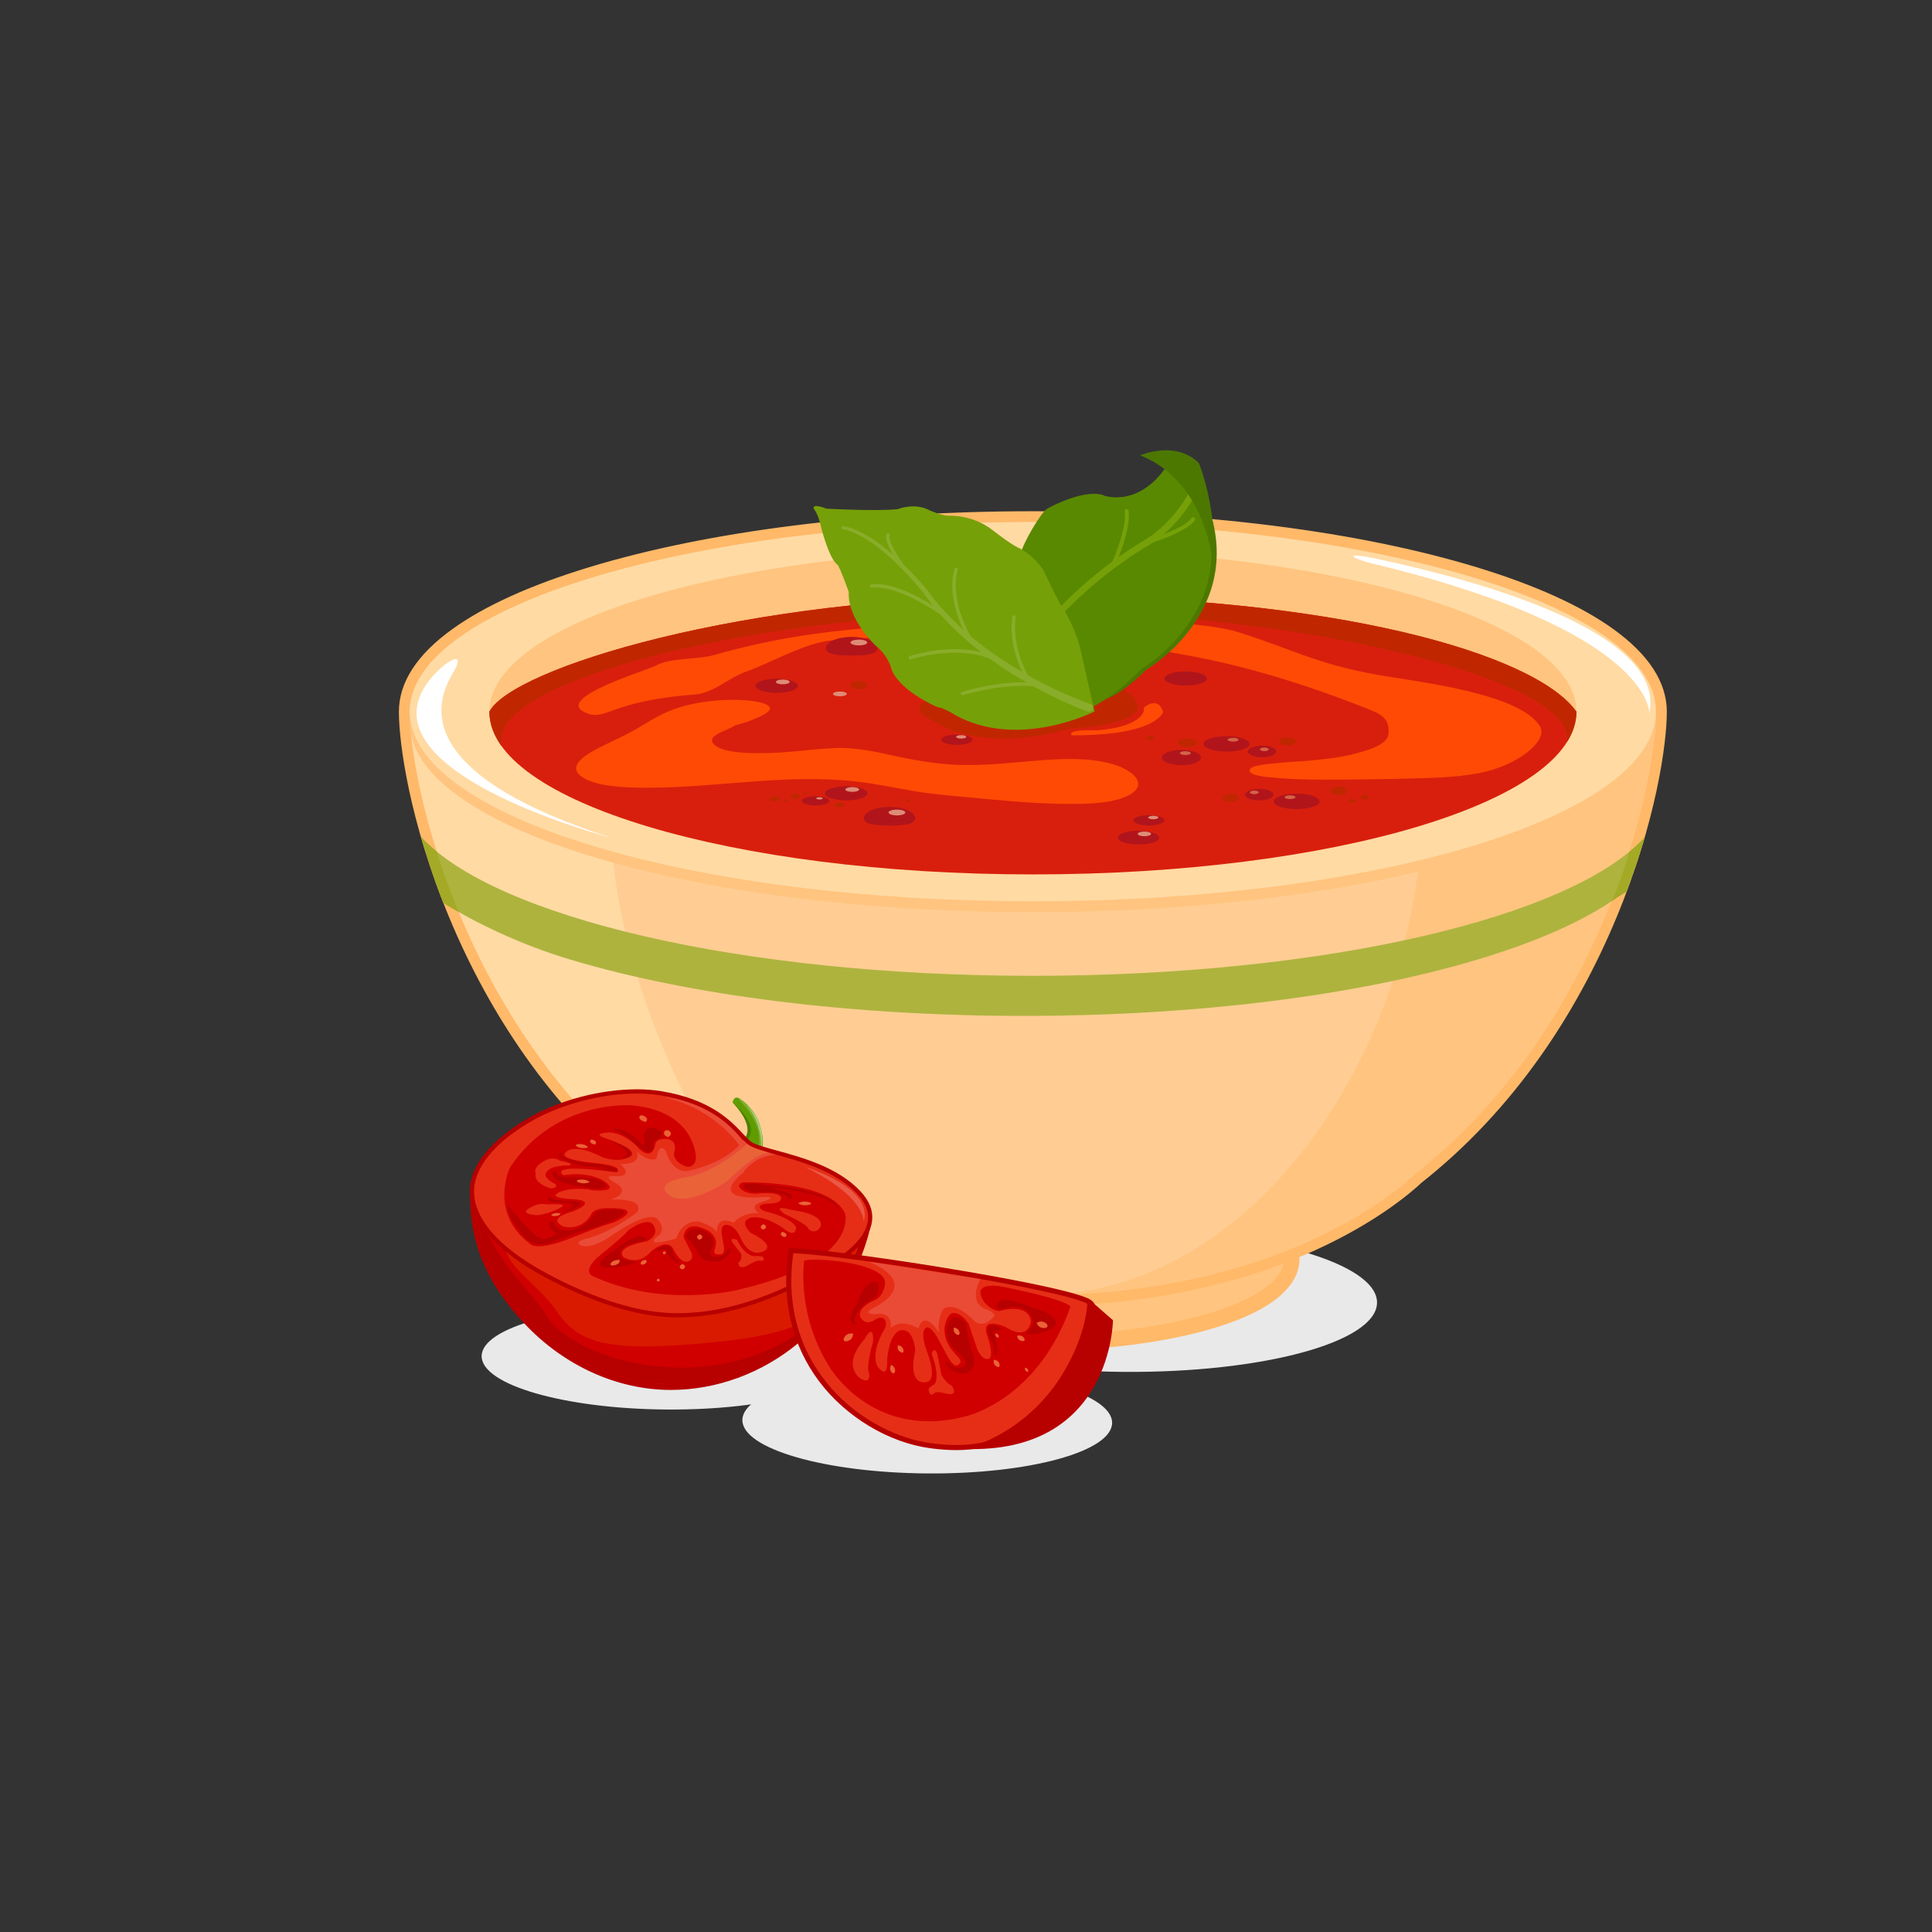 <?xml version="1.0" encoding="UTF-8"?><svg id="Layer_1" xmlns="http://www.w3.org/2000/svg" viewBox="0 0 600 600"><rect x="0" y="0" width="600" height="600" fill="#333333" stroke="none"/><defs><style>.cls-1{fill:#e9e9e9;}.cls-2{fill:#fff;}.cls-3{fill:#aeb33e;}.cls-4{fill:#b70000;}.cls-5{fill:#a4aa26;}.cls-6{fill:#ffc47f;}.cls-7{fill:#c02700;}.cls-8{fill:#ffb969;}.cls-9{fill:#ec5846;}.cls-10{fill:#e62e16;}.cls-11{fill:#ea6237;}.cls-12{fill:#ea4b37;}.cls-13{fill:#afcd7e;}.cls-14{fill:#de8c77;}.cls-15{fill:#89ad2a;}.cls-16{fill:#ffcd93;}.cls-17{fill:#4a8100;}.cls-18{fill:#d81f0d;}.cls-19{fill:#4d7800;}.cls-20{fill:#d00000;}.cls-21{fill:#7dae2e;}.cls-22{fill:#609c00;}.cls-23{fill:#76a008;}.cls-24{fill:#ffdaa3;}.cls-25{fill:#d91a00;}.cls-26{fill:#598900;}.cls-27{fill:#ff4a05;}.cls-28{fill:#b1151b;}.cls-29{fill:#d26548;}</style></defs><path class="cls-1" d="m264.41,422.04c-.07,8.92-25.83,15.94-57.54,15.7-31.71-.25-57.36-7.68-57.29-16.6.07-8.92,25.83-15.94,57.54-15.69,31.71.25,57.36,7.68,57.29,16.59Z"/><path class="cls-1" d="m345.38,441.89c-.07,8.92-25.83,15.94-57.54,15.7-31.71-.25-57.36-7.68-57.29-16.6.07-8.92,25.83-15.94,57.54-15.69,31.71.25,57.36,7.68,57.29,16.6Z"/><path class="cls-1" d="m427.65,404.56c-.1,12.21-35.38,21.83-78.8,21.49-43.42-.34-78.55-10.52-78.45-22.73.1-12.21,35.38-21.83,78.8-21.49,43.42.34,78.55,10.51,78.45,22.73Z"/><g><g><g><g><path class="cls-6" d="m320.77,417.11c-21.06,0-40.9-2.51-55.85-7.06-16.06-4.89-24.55-11.49-24.55-19.09s8.49-14.2,24.55-19.09c14.95-4.55,34.79-7.06,55.85-7.06s40.9,2.51,55.85,7.06c16.06,4.89,24.55,11.49,24.55,19.09s-8.49,14.2-24.55,19.09c-14.95,4.55-34.79,7.06-55.85,7.06Z"/><path class="cls-8" d="m320.77,367.22c43.07,0,78,10.63,78,23.73s-34.92,23.74-78,23.74-77.99-10.63-77.99-23.74,34.92-23.73,77.99-23.73h0Zm0-4.82c-21.29,0-41.38,2.54-56.55,7.16-21.71,6.61-26.26,15.28-26.26,21.39s4.56,14.79,26.26,21.4c15.17,4.62,35.26,7.16,56.55,7.16s41.38-2.54,56.55-7.16c21.71-6.61,26.26-15.28,26.26-21.4s-4.56-14.79-26.26-21.39c-15.17-4.62-35.26-7.16-56.55-7.16h0Z"/></g><g><path class="cls-16" d="m320.73,403.95c-32.14,0-61.1-5.66-86.09-16.83-19.63-8.78-30.52-18.3-33.48-21.1-32.07-25.26-50.35-58.31-60.04-81.6-12.29-29.52-15.56-53.74-15.56-63.4,0-16.53,20.55-31.89,57.87-43.25,36.7-11.17,85.46-17.32,137.3-17.32h.08c51.84,0,100.6,6.15,137.3,17.32,37.32,11.36,57.87,26.72,57.87,43.25,0,9.66-3.28,33.88-15.56,63.4-9.69,23.29-27.98,56.34-60.04,81.6-2.96,2.8-13.85,12.33-33.48,21.1-24.98,11.17-53.95,16.83-86.09,16.83h-.08Z"/><path class="cls-8" d="m320.81,162.14c106.85,0,193.48,26.36,193.48,58.88,0,22.03-16.15,97.4-75.02,143.72-5.83,5.54-42.85,37.52-118.46,37.52h-.08c-75.61,0-112.63-31.98-118.46-37.52-58.87-46.32-75.02-121.69-75.02-143.72,0-32.52,86.63-58.88,193.48-58.88h.08Zm0-3.37h-.08c-52,0-100.94,6.18-137.79,17.39-18.12,5.52-32.41,11.98-42.45,19.21-11.02,7.93-16.61,16.56-16.61,25.66,0,9.78,3.31,34.28,15.69,64.05,6.4,15.38,14.27,29.75,23.39,42.71,10.75,15.28,23.23,28.58,37.11,39.51,3.09,2.92,14.14,12.53,33.89,21.36,11.24,5.02,23.51,9,36.47,11.82,15.76,3.42,32.68,5.16,50.3,5.16h.08c17.62,0,34.55-1.74,50.3-5.16,12.96-2.82,25.23-6.79,36.47-11.82,19.75-8.83,30.8-18.45,33.89-21.36,13.88-10.94,26.36-24.23,37.11-39.51,9.12-12.96,16.98-27.33,23.38-42.71,12.39-29.77,15.69-54.26,15.69-64.05,0-9.1-5.59-17.73-16.61-25.66-10.05-7.23-24.33-13.69-42.45-19.21-36.85-11.22-85.79-17.39-137.79-17.39h0Z"/></g><path class="cls-6" d="m320.81,402.26c75.61,0,112.63-31.98,118.46-37.52,58.87-46.32,75.02-121.69,75.02-143.72,0-24.86-50.64-46.13-122.24-54.76,96.01,32.5,42.28,236.71-71.33,236h.08Z"/><path class="cls-24" d="m252.19,392.05c-30.2-9.87-46.21-23.82-49.87-27.3-58.87-46.32-75.02-121.69-75.02-143.72,0-24.86,50.64-46.13,122.23-54.76-118.66,42.11-30.09,209.98,2.66,225.78Z"/><path class="cls-6" d="m514.25,224.4c0,32.52-86.63,58.88-193.48,58.88s-193.48-26.36-193.48-58.88,86.62-58.88,193.48-58.88,193.48,26.36,193.48,58.88Z"/><path class="cls-24" d="m514.25,221.02c0,32.52-86.63,58.88-193.48,58.88s-193.48-26.36-193.48-58.88,86.62-58.88,193.48-58.88,193.48,26.36,193.48,58.88Z"/><path class="cls-3" d="m137.75,280.48c9.92,6.06,23.59,12.81,39.51,17.57,37.65,11.26,87.63,17.45,140.71,17.45s103.06-6.2,140.71-17.45c18.61-5.56,33.3-12.09,43.65-19.41,1.18-.74,2.02-1.21,2.86-1.86l3.38-9.63,2.23-7.12c-22.89,24.94-99.33,43.02-190.03,43.02s-167.18-18.25-190.06-43.19c0,0,4.24,14.12,7.04,20.63Z"/><path class="cls-5" d="m137.75,280.48c1.49.91,3.07,1.84,4.73,2.77-1.38-2.92-5.77-14.71-6.81-18.76-1.86-1.52-3.51-3.06-4.96-4.64,0,0,4.24,14.12,7.04,20.63Z"/><path class="cls-5" d="m500.48,279.9c.63-.42,1.25-.85,1.86-1.27,1.18-.74,2.02-1.21,2.86-1.86l3.38-9.63,2.23-7.12c-1.4,1.52-3,3.02-4.79,4.5-1.03,4.03-4.39,13.32-5.54,15.39Z"/><path class="cls-6" d="m489.57,221.02c0,27.91-75.57,50.53-168.79,50.53s-168.79-22.62-168.79-50.53,75.57-50.53,168.79-50.53,168.79,22.62,168.79,50.53Z"/><path class="cls-18" d="m489.57,221.02c0,27.91-75.57,50.53-168.79,50.53s-168.79-22.62-168.79-50.53c6.69-13.26,78.52-35.92,168.79-36.06,93.22,0,156.05,17.98,168.79,36.06Z"/><path class="cls-27" d="m340.71,226.81s4.92-.34,8.64-1.57c3.72-1.23,6.26-3.34,5.9-5.51,0,0,4.34-3.85,5.98,1.38,0,0-1.94,7.38-28.38,7.24,0,0-2.26-1.85,7.86-1.54Z"/><path class="cls-7" d="m290.51,224.22s13.68,10.07,41.83,2.07c0,0,33.05-1.55,16.27-12.39,0,0-84.43-1.81-58.09,10.33Z"/><path class="cls-7" d="m489.57,221.02c0,3.24-1.02,6.41-2.96,9.48,3.71-19.37-83.43-40.57-165.83-40.57s-170.78,21.21-164.93,41.89c-2.53-3.48-3.86-7.09-3.86-10.79,6.69-13.26,78.52-35.92,168.79-36.06,93.22,0,156.05,17.98,168.79,36.06Z"/><path class="cls-27" d="m323.42,192.7c16.95-.78,49.75.12,60.68,3.49,16.82,5.19,24.32,9.94,43.75,13.39,11.91,2.12,44.12,5.6,50.41,16.01,2.66,4.4-6.94,12.31-19.18,14.56-5.2.95-10.49,1.3-15.49,1.46-8.57.28-17.16.44-25.74.5-7.43.05-14.95.13-22.35-.62-1.11-.11-7.54-.43-7.43-2.25.09-1.5,4.84-1.85,5.9-1.98,4.45-.57,8.95-.7,13.42-1.11,5.32-.48,10.7-1.18,15.77-2.74,2.69-.83,7.85-2.45,8.07-5.55.22-3.17-.68-4.84-3.49-6.44,0,0-3.79-1.62-3.79-1.62-40.02-15.57-68.34-20.46-111.69-21.29-18.09-.35-36.36-1.4-54.39.41-7.93.8-18.66,6.99-26.09,9.63-5.57,1.98-10.18,6.7-16.01,7.14-27.05,2.02-27.55,8.62-34.12,5.55-9.64-4.5,19.27-13.01,21.85-14.46,4.58-2.58,13.1-1.88,18.25-3.35,34.55-9.86,62.6-9.2,98.88-10.62.92-.04,1.85-.08,2.79-.12Z"/><path class="cls-28" d="m372.97,235.25c0,1.32-2.71,2.39-6.06,2.39s-6.06-1.07-6.06-2.39,2.71-2.39,6.06-2.39,6.06,1.07,6.06,2.39Z"/><path class="cls-29" d="m369.81,233.89c0,.32-.76.58-1.69.58s-1.69-.26-1.69-.58.75-.58,1.69-.58,1.69.26,1.69.58Z"/><path class="cls-7" d="m371.84,230.68c0,.7-1.38,1.27-3.07,1.27s-3.07-.57-3.07-1.27,1.38-1.27,3.07-1.27,3.07.57,3.07,1.27Z"/><path class="cls-7" d="m402.38,230.27c0,.7-1.17,1.27-2.61,1.27s-2.62-.57-2.62-1.27,1.17-1.27,2.62-1.27,2.61.57,2.61,1.27Z"/><path class="cls-7" d="m384.85,247.78c0,.7-1.17,1.27-2.61,1.27s-2.62-.57-2.62-1.27,1.17-1.27,2.62-1.27,2.61.57,2.61,1.27Z"/><path class="cls-7" d="m269.29,212.79c0,.7-1.17,1.28-2.62,1.28s-2.62-.57-2.62-1.28,1.17-1.27,2.62-1.27,2.62.57,2.62,1.27Z"/><path class="cls-7" d="m418.35,245.61c0,.7-1.17,1.27-2.62,1.27s-2.62-.57-2.62-1.27,1.17-1.27,2.62-1.27,2.62.57,2.62,1.27Z"/><path class="cls-7" d="m358.41,229.21c0,.38-.54.69-1.2.69s-1.2-.31-1.2-.69.54-.69,1.2-.69,1.2.31,1.2.69Z"/><path class="cls-7" d="m421.14,248.77c0,.38-.54.69-1.2.69s-1.2-.31-1.2-.69.54-.69,1.2-.69,1.2.31,1.2.69Z"/><path class="cls-7" d="m425,247.56c0,.38-.54.69-1.21.69s-1.2-.31-1.2-.69.54-.69,1.2-.69,1.21.31,1.21.69Z"/><path class="cls-28" d="m388.07,231.03c0,1.32-3.2,2.39-7.15,2.39s-7.15-1.07-7.15-2.39,3.21-2.39,7.15-2.39,7.15,1.07,7.15,2.39Z"/><path class="cls-28" d="m396.35,233.37c0,1-1.98,1.81-4.43,1.81s-4.43-.81-4.43-1.81,1.98-1.81,4.43-1.81,4.43.81,4.43,1.81Z"/><path class="cls-29" d="m393.99,232.72c0,.31-.6.55-1.35.55s-1.36-.25-1.36-.55.61-.56,1.36-.56,1.35.25,1.35.56Z"/><path class="cls-29" d="m384.65,229.73c0,.32-.76.58-1.69.58s-1.69-.26-1.69-.58.76-.58,1.69-.58,1.69.26,1.69.58Z"/><path class="cls-28" d="m395.51,248.88c0,1.32,3.2,2.39,7.15,2.39s7.15-1.07,7.15-2.39-3.2-2.39-7.15-2.39-7.15,1.07-7.15,2.39Z"/><path class="cls-28" d="m386.62,246.78c0,1,1.98,1.81,4.43,1.81s4.43-.81,4.43-1.81-1.98-1.81-4.43-1.81-4.43.81-4.43,1.81Z"/><path class="cls-29" d="m388.18,246.08c0,.31.61.55,1.35.55s1.36-.25,1.36-.55-.61-.55-1.36-.55-1.35.25-1.35.55Z"/><path class="cls-29" d="m398.94,247.58c0,.32.76.58,1.69.58s1.69-.26,1.69-.58-.76-.58-1.69-.58-1.69.26-1.69.58Z"/><path class="cls-27" d="m228.32,225.25c-2.73,1.82-9.22,3.16-6.62,5.87,2.78,2.91,11.77,2.84,16.6,2.75,6.81-.13,13.37-1.15,20.13-1.52,5.83-.33,11.03.58,16.42,1.77,7.28,1.61,14.56,3.08,22.41,3.4,8.86.35,17.46-.76,26.18-1.42,7.82-.6,16.53-.8,23.51,1.68,4.78,1.7,8.93,5.28,4.96,8.33-4.78,3.66-15.51,3.66-22.59,3.53-9.3-.17-18.51-1.09-27.68-1.94-5.6-.52-11.24-.96-16.7-1.85-6.24-1.01-12.28-2.35-18.65-3.1-21.81-2.55-42.95,1.81-64.72,1.89-6.72.02-17.28-.19-21.49-3.87-3.17-2.77.81-5.73,4.27-7.64,4.29-2.36,9.16-4.33,13.33-6.78,4.21-2.47,8.07-5.08,13.47-6.72,6.27-1.91,13.93-2.68,20.96-2.1,3.64.3,9.57,1.47,5.8,3.97-1.65,1.09-3.91,1.9-5.96,2.71l-3.64,1.05Z"/><path class="cls-2" d="m427.72,173.57c31.18,6.66,89.92,22.67,84.5,47.97,0,0,1.14-25.59-86-46.52-6.59-1.58-9.58-3.82,1.5-1.45Z"/><path class="cls-2" d="m140.46,209.39c-7.48,12.47-6.93,32.53,49.17,50.73,0,0-83.95-21.79-53.7-51.75,3.67-3.63,9.01-6.47,4.53,1.01Z"/></g><g><path class="cls-7" d="m262.19,249.99c0,.42-.7.76-1.57.76s-1.57-.34-1.57-.76.7-.76,1.57-.76,1.57.34,1.57.76Z"/><path class="cls-7" d="m242.05,248.11c0,.42-.7.76-1.57.76s-1.57-.34-1.57-.76.7-.76,1.57-.76,1.57.34,1.57.76Z"/><path class="cls-7" d="m248.58,247.32c0,.42-.7.76-1.57.76s-1.57-.34-1.57-.76.7-.76,1.57-.76,1.57.34,1.57.76Z"/><path class="cls-7" d="m244.56,248.56c0,.23-.32.41-.72.41s-.72-.19-.72-.41.33-.41.72-.41.72.19.72.41Z"/><path class="cls-7" d="m250.82,246.21c0,.23-.32.41-.72.41s-.72-.18-.72-.41.32-.41.72-.41.72.19.72.41Z"/><path class="cls-7" d="m282.67,248.56c0,.23-.32.41-.72.41s-.72-.19-.72-.41.32-.41.72-.41.72.19.72.41Z"/><path class="cls-28" d="m257.56,248.71c0,.79-1.92,1.44-4.28,1.44s-4.28-.64-4.28-1.44,1.92-1.43,4.28-1.43,4.28.64,4.28,1.43Z"/><path class="cls-14" d="m255.51,247.94c0,.19-.45.35-1.01.35s-1.01-.16-1.01-.35.45-.35,1.01-.35,1.01.16,1.01.35Z"/><path class="cls-28" d="m269.39,246.38c0,1.22-2.95,2.2-6.59,2.2s-6.59-.99-6.59-2.2,2.95-2.21,6.59-2.21,6.59.99,6.59,2.21Z"/><path class="cls-14" d="m266.82,245.18c0,.41-.96.74-2.14.74s-2.14-.33-2.14-.74.96-.74,2.14-.74,2.14.33,2.14.74Z"/><path class="cls-28" d="m247.81,212.97c0,1.22-2.95,2.2-6.59,2.2s-6.59-.99-6.59-2.2,2.95-2.2,6.59-2.2,6.59.99,6.59,2.2Z"/><path class="cls-14" d="m245.24,211.78c0,.41-.96.74-2.14.74s-2.14-.33-2.14-.74.96-.74,2.14-.74,2.14.33,2.14.74Z"/><path class="cls-28" d="m374.82,210.71c0,1.22-2.95,2.2-6.59,2.2s-6.59-.99-6.59-2.2,2.95-2.2,6.59-2.2,6.59.99,6.59,2.2Z"/><path class="cls-14" d="m262.97,215.5c0,.41-.96.74-2.14.74s-2.14-.33-2.14-.74.96-.74,2.14-.74,2.14.33,2.14.74Z"/><path class="cls-28" d="m361.61,254.76c0,.89-2.16,1.62-4.83,1.62s-4.83-.73-4.83-1.62,2.16-1.61,4.83-1.61,4.83.72,4.83,1.61Z"/><path class="cls-14" d="m359.73,253.89c0,.3-.7.54-1.57.54s-1.57-.24-1.57-.54.7-.54,1.57-.54,1.57.24,1.57.54Z"/><path class="cls-28" d="m301.97,229.71c0,.89-2.16,1.62-4.83,1.62s-4.83-.73-4.83-1.62,2.16-1.61,4.83-1.61,4.83.72,4.83,1.61Z"/><path class="cls-14" d="m300.08,228.84c0,.3-.7.54-1.57.54s-1.57-.24-1.57-.54.7-.54,1.57-.54,1.57.24,1.57.54Z"/><path class="cls-28" d="m359.98,260.13c0,1.19-2.87,2.15-6.41,2.15s-6.41-.96-6.41-2.15,2.87-2.15,6.41-2.15,6.41.96,6.41,2.15Z"/><path class="cls-14" d="m357.48,258.97c0,.4-.93.72-2.08.72s-2.08-.32-2.08-.72.93-.72,2.08-.72,2.08.32,2.08.72Z"/><path class="cls-28" d="m284.25,254.09c0,1.94-3.59,2.28-8.01,2.28s-7.98-.34-7.98-2.28,3.58-3.5,7.99-3.5,7.99,1.57,7.99,3.5Z"/><path class="cls-14" d="m281.14,252.33c0,.5-1.16.89-2.6.89s-2.59-.4-2.59-.89,1.16-.89,2.59-.89,2.6.4,2.6.89Z"/><path class="cls-7" d="m278.45,202.22c0,.23-.32.41-.72.41s-.72-.19-.72-.41.32-.42.72-.42.72.19.72.42Z"/><path class="cls-28" d="m272.45,201.3c0,1.94-3.59,2.28-8.01,2.28s-7.97-.34-7.97-2.28,3.58-3.5,7.99-3.5,7.99,1.57,7.99,3.5Z"/><path class="cls-14" d="m269.33,199.54c0,.49-1.16.89-2.59.89s-2.6-.4-2.6-.89,1.16-.9,2.6-.9,2.59.4,2.59.9Z"/></g></g><g><g><path class="cls-19" d="m333.32,214.36s5.13,11.22,22.59-6.31c0,0,34.19-19.72,17.24-55.95l-9.66-6.61s16.98,19.39-30.17,68.87Z"/><path class="cls-26" d="m316.56,219.19s14.89,12.67,37.73-11.31c0,0,34.18-19.72,17.24-55.95l-9.66-6.61s-6.85,11.34-18.62,8.74c0,0-4.64-3.11-17.91,3.82-1.9.99-7.73,10.83-8.43,14.31-.97,5.2-12.64,13.67-10.6,32.43,0,0-4.32,12.24,10.24,14.58Z"/><path class="cls-23" d="m371.95,149.89c-.51-.24-1.12-.01-1.36.5-5.27,11.37-14.15,16.74-14.24,16.79-3.19,1.88-6.17,3.83-8.96,5.81,1.36-3.38,3.64-9.89,3.12-14.33-.04-.34-.34-.58-.68-.54-.34.04-.58.35-.54.68.61,5.19-3.05,13.82-3.82,15.57-18.92,13.93-28.23,28.63-28.33,28.8-.3.48-.15,1.11.33,1.41.34.21.76.2,1.09,0,.13-.08.24-.19.32-.33.12-.2,12.72-20.09,38.52-35.32.06-.04.35-.21.82-.53,1.66-.55,6.63-2.26,10.01-4.38,1.21-.76,2.22-1.57,2.79-2.4.19-.28.12-.66-.15-.86-.28-.19-.66-.12-.86.16-1.3,1.88-5.43,3.78-8.63,5.03,3.24-2.8,7.78-7.62,11.07-14.72.24-.51.02-1.12-.5-1.36Z"/><path class="cls-19" d="m376.33,172.73s-2.73-23.77-22.26-31.31c0,0,10.97-4.8,18.22,2.35,0,0,3.98,9.22,4.75,23.48.12,2.11-.71,5.48-.71,5.48Z"/></g><g><path class="cls-23" d="m339.9,220.97s-23.53,11.97-43.24,1.11c0,0-2.87-2-5.69-2.55,0,0-12.94-5.48-14.46-12.88,0,0-1.37-3.66-4.43-6.01,0,0-8.96-8.26-8.48-16.75,0,0-2.39-6.86-3.46-8.48,0,0-2.53-.93-5.61-13.55,0,0-.83-2.85-1.76-3.76,0,0-1.1-2.05,3.92-.12,0,0,15.56.85,22.13.14,0,0,5.27-2.2,10.07.46,0,0,3.58,1.53,5.62,1.58,0,0,7.22-.51,13.57,4.35,0,0,5.65,4.42,7.96,5.49,0,0,4.36,1.72,7.96,7,0,0,4.93,10.51,5.95,11.59,0,0,4.48,6.55,6.15,15.57l3.82,16.8Z"/><path class="cls-15" d="m261.41,163.79c-.06.25.1.51.35.57h.04s.35.09,1.02.24c.33.1.73.22,1.2.38.46.18,1,.37,1.59.64,1.17.52,2.56,1.27,4.07,2.25,1.51.98,3.15,2.2,4.87,3.63,1.71,1.44,3.49,3.07,5.3,4.89.28.28.56.57.84.86.14.19.27.36.36.48.07.1.18.16.29.19,1.32,1.39,2.65,2.86,3.96,4.41.45.53.9,1.08,1.34,1.62l.08.1.02.02.03.05.16.22.32.44c.21.29.43.59.64.89.42.6.88,1.18,1.34,1.76.16.2.32.4.48.61-4.57-2.86-12.71-7.23-19-6.61-.29.03-.51.29-.48.58.03.29.29.51.58.48,7.76-.76,19.03,6.83,21.34,8.45,1.48,1.66,3.05,3.27,4.66,4.82,2.19,2.1,4.47,4.09,6.81,5.94.36.29.72.56,1.08.84-3.97-1.02-11.42-1.88-22.12,1.17-.28.08-.45.38-.37.66.08.28.38.45.66.37,15.19-4.34,23.81-.49,24.6-.11,1.06.77,2.13,1.52,3.19,2.24,2.35,1.59,4.68,3.04,6.92,4.36.4.24.8.46,1.19.69-4.07-.09-10.89.32-20.02,2.92-.28.08-.45.38-.37.66.08.28.37.45.66.37,10.79-3.07,18.41-3.03,21.82-2.76,1.07.59,2.12,1.15,3.13,1.67,4.03,2.09,7.48,3.64,9.93,4.67,1.22.51,2.19.9,2.86,1.15.68.25,1.04.39,1.04.39,0,0,.01,0,.02,0,.65.23,1.36-.11,1.58-.76.23-.65-.11-1.35-.76-1.58h-.03s-.34-.13-.99-.36c-.65-.24-1.6-.59-2.81-1.08-2.41-.96-5.83-2.43-9.83-4.43-1.82-.9-3.76-1.93-5.77-3.06-1.19-2.11-4.85-9.47-3.8-18.02.01-.11,0-.23-.06-.32-.08-.14-.22-.25-.4-.27-.29-.04-.56.17-.59.46-.92,7.48,1.55,13.94,3.13,17.16-1.87-1.09-3.8-2.26-5.74-3.53-2.33-1.53-4.69-3.19-7.01-4.98-1.12-.85-2.23-1.74-3.32-2.66-1.02-1.76-6.4-11.66-4.02-20.63.04-.14.02-.28-.05-.39-.07-.12-.18-.22-.33-.26-.28-.07-.57.09-.65.38-1.93,7.31.92,14.98,2.83,18.97-.41-.37-.83-.74-1.24-1.13-2.17-2.03-4.27-4.14-6.16-6.37-.49-.54-.94-1.12-1.4-1.68-.46-.56-.92-1.12-1.34-1.7-.21-.29-.43-.57-.64-.86l-.32-.43-.16-.21-.04-.05-.07-.09-.09-.11c-.46-.56-.93-1.1-1.39-1.64-1.87-2.13-3.76-4.11-5.62-5.93-.06-.06-.12-.12-.19-.18-2.42-3.46-4.86-7.69-4.26-8.84.08-.16.08-.35,0-.5-.05-.09-.12-.16-.22-.21-.26-.14-.58-.03-.72.23-.65,1.25.54,3.9,2.02,6.39-.7-.62-1.4-1.21-2.09-1.77-1.77-1.43-3.46-2.64-5.04-3.63-1.57-.99-3.02-1.73-4.25-2.26-.61-.28-1.18-.47-1.67-.65-.5-.16-.93-.28-1.28-.38-.71-.15-1.09-.23-1.09-.23-.25-.05-.5.1-.56.36Z"/></g></g></g><g><g><g><path class="cls-22" d="m229.63,341.12s11.94,9.62,5.24,20.73c0,0-4.72-2.86-5.6-6.43,0,0,8.01-2.52-1.76-13.05,0,0,.32-2.23,2.12-1.25Z"/><path class="cls-21" d="m229.63,341.12s3.11,1.74,5.19,5.52c2.1,3.81,3.15,9.69.05,15.21,0,0,1.43-6.22.72-10-.48-2.57-2.17-6.43-5.83-9.96,0,0-.7-.81-.13-.77Z"/><path class="cls-17" d="m227.51,342.37s8.94,8.53,1.96,12.9c0,0,.05.42.34.31,1.8-.72,7.86-4.42-2.3-13.21Z"/></g><path class="cls-13" d="m231.92,343.19s6.47,5.27,4.38,14.62c0,0,1.24-7.77-4.38-14.62Z"/></g><g><path class="cls-25" d="m208.35,430.74c-16.41,0-32.78-7.44-44.91-20.43-11.44-12.24-16.54-24.27-16.54-39,0-5.76,7.95-8.68,23.62-8.68,21.12,0,49.53,5.1,60.76,7.29,16.83,3.28,35.82,7.93,37.74,10.38.36.46.32.88.27,1.1-6.96,28.59-32.6,49.34-60.95,49.34Z"/><path class="cls-4" d="m170.52,363.56c35.15,0,98.65,14.47,97.88,17.62-6.66,27.33-31.23,48.64-60.06,48.64-17.46,0-33.19-8.31-44.23-20.13-10.11-10.82-16.29-22.4-16.29-38.37,0-5.65,9.29-7.76,22.7-7.76h0Zm0-1.84v1.84-1.84c-7.27,0-12.97.62-16.93,1.84-6.3,1.94-7.62,5.29-7.62,7.76,0,14.98,5.18,27.2,16.79,39.62,12.3,13.17,28.91,20.72,45.58,20.72,14.17,0,28.21-5.15,39.52-14.49,11.04-9.12,18.97-21.75,22.33-35.55.16-.65,0-1.32-.44-1.88-.48-.61-1.47-1.87-12.67-4.9-6.93-1.88-16.03-3.94-25.61-5.81-11.26-2.2-39.73-7.3-60.94-7.3h0Z"/></g><path class="cls-20" d="m255.13,407.33c-10.28,12.89-28.34,22.49-46.78,22.49-17.46,0-33.19-8.31-44.23-20.13-10.11-10.82-16.29-22.4-16.29-38.37,9.21.17,6.04,13.38,11.02,20.54,3.16,4.54,10.08,9.48,13.93,15.22,7.09,10.57,16.82,12.82,48,9.85,17.17-1.63,27.06-4.3,34.37-9.59Z"/><path class="cls-4" d="m256,407.6c-11.85,13.46-29.21,22.22-47.66,22.22-17.46,0-33.19-8.31-44.23-20.13-10.11-10.82-16.29-22.4-16.29-38.37,2.02,17.05,18.29,30.87,21.65,36.92,7.88,14.21,55.19,28.94,86.54-.63Z"/><g><g><path class="cls-10" d="m210.47,408.47c-.35,0-.71,0-1.06,0-14.35-.24-29.7-6.94-40.06-12.51-15.19-8.18-23.27-17.67-22.75-26.73.59-10.2,11.84-18.05,18.5-21.82,9.2-5.21,21.69-8.45,32.58-8.45,2.68,0,5.26.2,7.64.59,15.1,2.48,21.29,9.1,24.98,13.05,1.29,1.38,2.31,2.47,3.26,2.93,1.68.82,4.4,1.56,7.55,2.43,7.92,2.17,18.76,5.15,25.61,12.44,2.73,2.91,3.88,5.94,3.41,9.01-.77,5.08-5.68,10.03-15.44,15.56-16.05,9.1-30.52,13.52-44.23,13.52Z"/><path class="cls-4" d="m197.68,339.6c2.59,0,5.12.18,7.53.58,20.21,3.32,24.04,13.96,28.07,15.92,5.96,2.9,23.49,4.63,32.98,14.73,8.93,9.5-1.79,17.84-11.88,23.56-11.32,6.41-26.79,13.43-43.91,13.43-.35,0-.7,0-1.05,0-13.09-.22-27.44-5.8-39.76-12.43-15.33-8.25-22.9-17.51-22.41-26.12.47-8.16,8.36-15.73,18.17-21.29,8.48-4.8,20.91-8.37,32.26-8.37h0Zm0-1.3v1.3-1.3c-11.01,0-23.61,3.27-32.91,8.54-6.77,3.84-18.22,11.84-18.83,22.35-.54,9.32,7.66,19.03,23.09,27.34,10.42,5.61,25.88,12.34,40.36,12.59.36,0,.72,0,1.07,0,13.83,0,28.4-4.45,44.56-13.6,9.95-5.64,14.96-10.73,15.76-16.03.5-3.28-.71-6.49-3.58-9.55-6.98-7.42-17.92-10.43-25.92-12.62-3.12-.86-5.81-1.59-7.44-2.39-.85-.41-1.83-1.46-3.07-2.79-3.75-4.01-10.04-10.73-25.35-13.25-2.42-.4-5.02-.6-7.74-.6h0Z"/></g><g><path class="cls-20" d="m231.8,367.21s26.18-.63,30.67,9.75c0,0,4.52,15.08-34.13,23.8,0,0-23.47,5.42-44.48-4.57,0,0-3.23-1.44,2.27-6.19,0,0,7.88-6.27,8.97-7.92,0,0,7.89-6.02,8.44.38,0,0-.14,1.89-2.66,3.05,0,0-9.99,1.53-7.25,4.88,0,0,4.6,3.08,8.57-1.76,0,0,5.16-4.47,6.99-.6,0,0,2.49,5.4,5.17,3.39.5-.37.88-1.45.25-2.59,0,0-1.18-2.36-2.33-4.62,0,0,.24-6.11,7.86-1.87,5.17,3.99-.87,7.09,3.17,7.25,4.04.16-1.47-8.17,1.94-9.2,1.21-.04,3.1.5,4.58,3.7,0,0,2.42,6.38,6.78,4.68,0,0,5.55-1.34-3.57-5.98,0,0-3.23-3.03-.68-4.27,0,0,3.02-2.21,10.67,2.74,0,0,3.93,3.72,4.21-.06,0,0-.64-2.47-8.01-4.59,0,0-3-.56-3.28-1.63-.16-.63.67-1.23,3.43-1.21,0,0,3.29-.01,3.19-1.81,0,0-.1-2.01-7.32-1.28,0,0-3.77.45-5.62-1.94-.43-.55.21-1.74,2.17-1.53Z"/><path class="cls-4" d="m192.68,388.52s-1.23,2.81,3.29,3.11c0,0,3.69.09-.16.92,0,0-5.44,1.8-8.76.97,0,0-2.85-1.1,3.18-4.81,0,0,5.17-4.44,8.43-4.78,0,0,3.78.42,1.17,1.52,0,0-6.24.75-7.15,3.07Z"/><path class="cls-4" d="m212.95,383.89s.73-2.82,4.45-2.07c0,0,6.58,1.45,3.15,6.7,0,0-.66,2.24,2.23,1.85,0,0,3.08-.39,2.97-2.44,0,0,1.9-.32.74,1.24,0,0-2.12,4.06-7.68,2.09,0,0-1.54-.83-2.32-2.75,0,0-.82-1.75-3.55-4.62Z"/><path class="cls-11" d="m190.28,391.74c.7-.47,2.1-.49,2.1-.49,0,0,.27.74-.43,1.21-.7.47-1.64.69-2.1.49-.46-.2-.27-.74.43-1.21Z"/><path class="cls-11" d="m249.81,374.31c-1.11-.03-1.96-.64-1.96-.64,0,0,.96-.55,2.08-.51,1.11.03,1.99.32,1.96.63-.03.32-.96.54-2.08.51Z"/><path class="cls-11" d="m199.17,391.8c.34-.41,1.36-.58,1.36-.58,0,0,.48.51.15.93-.33.41-.95.67-1.36.58-.42-.1-.48-.51-.15-.93Z"/><path class="cls-11" d="m216.48,384.11c.03-.45.87-.81.87-.81,0,0,.8.38.77.84-.03.45-.42.81-.87.8-.45,0-.8-.38-.77-.83Z"/><path class="cls-11" d="m211.1,393.34c.03-.45.88-.8.88-.8,0,0,.8.38.77.83-.03.45-.42.81-.87.8-.45,0-.8-.38-.77-.83Z"/><path class="cls-11" d="m205.85,389.05c.02-.26.5-.46.5-.46,0,0,.45.22.44.48-.02.26-.24.46-.5.46-.26,0-.46-.22-.44-.47Z"/><path class="cls-11" d="m203.96,397.52c.02-.26.5-.46.5-.46,0,0,.45.22.44.48-.02.26-.24.46-.5.46-.26,0-.45-.22-.44-.48Z"/><path class="cls-11" d="m236.25,380.99c.03-.45.87-.81.87-.81,0,0,.8.38.77.83-.03.45-.42.81-.87.8-.45,0-.8-.38-.77-.83Z"/><path class="cls-11" d="m242.55,383.47c-.23-.43.37-.91.37-.91,0,0,.98.23,1.22.66.24.43.07.84-.36.91-.44.07-.98-.23-1.22-.66Z"/><path class="cls-20" d="m216.11,359.22s-.23-14.08-19.74-15.94c0,0-23.73-2.05-37.9,19.15,0,0-7.03,14.06,6.34,24.05,0,0,2.13,2,11.39-1.55,0,0,11.24-4.56,14.25-5.23,0,0,10.77-4.55-1.16-4.51,0,0-4.18-.25-5.54,1.59,0,0-2.31,5.44-8.69,4.15,0,0-5.96-2.3,2.81-4.69,0,0,8.04-3.01.75-3.78,0,0-6.59-.24-6.06-1.3.2-.4.65-1,3.54-1.65,0,0,3.79-.74,8.08.15,0,0,9.4.87,2.88-3.18,0,0-4.43-2.75-12.09-1.51,0,0-5.81-3.94,16.57-.87,0,0,2.95-1.93-6.7-2.92,0,0-11.98-.96-9.06-3.39,0,0,2.19-3.05,11.31,1.6,0,0,4.42,1.78,7.96.14,0,0,5.31-1.46-5.66-5.58,0,0-7.11-1.91-.11-2.26,0,0,4.81.03,9.39,5.27,0,0,3.81,3.69,4.84-1.45,0,0-.15-1.84,3.19-1.81,0,0,3.74-.05,2.76,3.86,0,0-1.13,2.75,3.3,4.6,1.15.48,3.45.17,3.33-2.93Z"/><path class="cls-4" d="m170.51,371.31s.14,1.36,3.83,1.52l4.38.23s3.16.39.43,1.79c0,0-1.45,1.12-4.35,1.71,0,0,3.6-1.81,3.24-2.21,0,0,.03-.84-5.17-.92,0,0-3.67.27-2.36-2.13Z"/><path class="cls-4" d="m172.96,363.89s-.89,1.41,2.68,1.72c0,0,10.89-.74,12.62,2.5,0,0-.59,1.92-6.59.57,0,0-9.68-1.07-10.02-3.82,0,0-.35-1.61,1.32-.97Z"/><path class="cls-11" d="m184.98,354.53c.32.42-.18.93-.18.93,0,0-1.02-.17-1.34-.59-.32-.42-.24-.83.18-.93.42-.09,1.02.17,1.35.59Z"/><path class="cls-11" d="m172.42,376.76c.79-.16,1.72.13,1.72.13,0,0-.35.54-1.14.7-.79.16-1.56.1-1.72-.13-.16-.23.35-.54,1.14-.7Z"/><path class="cls-11" d="m181.34,366.35c1.09.12,1.77.78,1.77.78,0,0-1.1.47-2.19.35-1.09-.12-1.89-.46-1.77-.78.12-.31,1.1-.47,2.19-.35Z"/><path class="cls-11" d="m200.79,347.18c.44.55-.18,1.23-.18,1.23,0,0-1.34-.22-1.78-.77-.44-.55-.36-1.1.18-1.23.54-.13,1.34.22,1.78.77Z"/><path class="cls-11" d="m181.18,355.42c1.03.23,1.46.95,1.46.95,0,0-1.24.34-2.28.12-1.03-.23-1.69-.65-1.46-.94.22-.29,1.24-.35,2.28-.12Z"/><path class="cls-11" d="m208.35,352.02c.1.6-.87,1.14-.87,1.14,0,0-1.15-.43-1.25-1.03-.11-.6.28-1.1.87-1.14.59-.03,1.15.43,1.26,1.03Z"/></g><path class="cls-12" d="m230.86,354.09s-3.95,6.56-16.77,9.46c0,0-4.74,1.78-7.4-6.15,0,0-1.88-3.06-2.79,2.39,0,0-2.11,1.5-6.11-2.11,0,0,1.97,4.01-5.14,3.81,0,0,4.55,3.75-1.18,3.83,0,0-5.63-.73.26,2.42,0,0,4.36,2.65-2.08,4.8,0,0,10.75-.67,8.25,3.92,0,0-8.15,6.42-15.84,8.22,0,0-3.44.81-2.16,1.86.69.57,3.72,1.32,9.24-2.26,0,0,12.12-8.98,15.15-5.57,0,0,2.59,2.6.51,4.84,0,0-6.48,4.27,5.24,1.1,0,0,1.11-5.15,6.56-5.37,0,0,4.28.89,6.04,3.36,0,0-.54-5.42,5.18-2.94,0,0,2.7-3.34,7.91-2.97,0,0-4.08-2.36,1.86-3.77,0,0,4.57-1.53-1.15-1.16,0,0-16.98,1.64-5.56-7.7,0,0,3.04-5.1,10.12-5.49,0,0-5.55-1.57-7.16-2.24-1.17-.49-2.09-1.36-2.96-2.28Z"/><path class="cls-4" d="m235.04,367.65s-5.31-.71-3.84,1.38c0,0,1.54,1.74,6.88,1.12,0,0,7.21.43,7.12,2.29,0,0,3.94-1.23-4.25-3.02,0,0-3.49-1.47-5.91-1.77Z"/><path class="cls-4" d="m204.05,387.88s2.78-1.78,3.56-.81c0,0,1.28.18,1.46,2.74,0,0,.99,1.65,1.91,1.83,0,0-.22,1.08-1.83-.27,0,0-2.28-1.97-2.06-3,0,0-.58-.58-1.28-.13,0,0-2.6.82-1.75-.37Z"/><path class="cls-4" d="m184.71,376.98s.21-1.32,4.48-1.43c0,0,5.27-.17,4.6,1.01,0,0,.55,1.9-14.62,6.27,0,0-5.55,1.94-7.42,2.8,0,0-6.3,3.27-10.08-3.13,0,0-4.33-4.78-4.05-8.35,0,0,6.38,8.27,9.47,10.03,0,0,2.04,1.86,5.98-1.2,0,0-3.22-.78-2.44-3.34,0,0,.39-1.33,1.55.12,0,0-.07,2.25,4.03,2.44,0,0,5.01.07,8.48-5.21Z"/><path class="cls-11" d="m232.02,355.26s-9.37,8.56-18.03,10.15c0,0-7.05.95-7.57,3.26,0,0-.66,1.51,2.42,3.08,0,0,4.87,2.87,16.87-4.84,0,0,7.02-7.09,11.14-8.42,0,0,1.13-.54,2.09-.48,0,0-5.26-1.39-6.93-2.74Z"/><path class="cls-4" d="m203.61,354.14s-.79.55-.74,1.55c0,0,.46,2.38-2.01,2.05,0,0-1.75-.89-2.97-2.01,0,0-3.81-3.87-6.5-4.38,0,0-.86-.27-.49-.74.13-.17.55-.2,2.04.31,0,0,3.66.94,5.79,3.88,0,0,2.36,2.61,1.14-1.85,0,0,.52-4.29,4.4-2.21,0,0,2.59,1.27.61,2.69l-1.26.72Z"/><path class="cls-4" d="m189.18,354.15s6.33,1.99,6.62,3.71c0,0,.77,1.3-2.02,1.92,0,0-1.28-.15.7-1,0,0,2.18-1.11-5.3-4.63Z"/><path class="cls-4" d="m175.08,357.9s-2.93.93,2.51,2.35c0,0,3.67,1.13,7.41,1.18,0,0,7.92.91,6.58,2.35,0,0-.74.29-4.69-.48,0,0-1.21-.59,1.37-.37,0,0,.86-.08-.59-.35,0,0-8,.16-12.83-2.63,0,0-3.43-1.67.24-2.05Z"/><path class="cls-4" d="m237.43,368.58s21.85,1.49,22.9,7.52c0,0,2.14-6.49-24.91-8.19l2.01.67Z"/><path class="cls-10" d="m243.65,377.04s7.11,3.05,7.47,4.66c0,0,1.59,1.81,3.4-.27,0,0,3.35-4.01-9.02-5.74,0,0-6.1-1.82-1.84,1.35Z"/><path class="cls-10" d="m230.2,389.39s.37,1.9-.87,2.7c0,0-.31,2.89,3.57.49,0,0,1.94-1.2,2.95-1.07,0,0,2.47.31.85-1.28,0,0-1.19-.23-2.64-.11,0,0-3.02-.3-5.17-5.11,0,0-2.6-.94-1.41.9l2.72,3.48Z"/><path class="cls-10" d="m176.87,361.93s-6.02-.21-7.18,2.16c0,0-1.56,1.49,2.73,3.58,0,0,1.25,1.3-1.48,1.34,0,0-5.25-1.34-4.6-4.63,0,0-1.16-2.23,3.79-4.36,0,0,2.33-.72,3.76.48,0,0,4.59.72,2.98,1.42Z"/><path class="cls-10" d="m169.91,374.06s6.12-.45,4.67.67c0,0-3.04,2.02-7.65,2.68,0,0-6.7-.27-1.77-2.62,0,0,2.12-1.35,4.74-.73Z"/><path class="cls-9" d="m250.02,362.43s21.47,6.22,18.19,17.13c0,0,1.13-7.57-18.19-17.13Z"/><path class="cls-12" d="m229.92,356.18s-6.98-11.42-23.49-15.4c0,0,15.75,1.02,24.95,14.57l-1.46.83Z"/></g></g><g><g><g><path class="cls-10" d="m296.94,449.55c-2.47,0-5.04-.18-7.87-.56-12.72-1.7-25.73-9.48-33.94-20.31-8.36-11.02-11.66-24.72-9.55-39.59l.1-.7.71.03c8.19.32,30.73,3.35,52.44,7.03,11.22,1.9,20.79,3.75,27.7,5.32,12.59,2.88,12.65,4.01,12.7,4.84.28,5.24-2.85,17.43-12.65,29.52-7.98,9.85-17.4,14.44-29.64,14.44Z"/><path class="cls-4" d="m246.36,389.19c17,.67,91.88,12.57,92.09,16.45.27,5.07-2.89,17.16-12.47,28.98-8.82,10.88-18.81,14.14-29.03,14.14-2.58,0-5.17-.21-7.76-.55-20.67-2.76-47.89-23.24-42.82-59.02h0Zm-1.36-1.63l-.2,1.41c-2.14,15.09,1.22,28.99,9.7,40.18,8.33,10.99,21.54,18.89,34.46,20.62,2.86.38,5.47.57,7.97.57,5.83,0,10.96-1.02,15.68-3.13,5.45-2.43,10.22-6.22,14.57-11.6,9.94-12.26,13.11-24.69,12.82-30.05-.08-1.48-1.67-2.3-4.39-3.2-2.07-.69-5.07-1.48-8.91-2.36-6.92-1.58-16.52-3.43-27.75-5.33-21.74-3.69-44.32-6.72-52.54-7.04l-1.42-.06h0Z"/></g><g><path class="cls-20" d="m249.73,391.6s-2.49,16.38,7.78,32.76c0,0,13.02,22.62,41.47,15.73,0,0,22.74-4.28,33.44-34.19,0,0,.77-1.86-20.97-6.29,0,0-10.34-2.15-5.85,4.69,0,0,1.84,2.51,4.76,2.87,0,0,8.74-2.84,9.81,3.1,0,0-.55,6.48-7.91,1.83,0,0-7.9-3.57-5.69,2.63,0,0,3.13,8.62-.68,7.2-.71-.27-1.99-1.55-2.56-3.42,0,0-1.3-3.81-2.53-7.47,0,0-5.8-8.24-7.5,1.32-.13,8,7.15,9.26,4.33,11.47-2.82,2.21-6.43-11.91-9.87-11.63-.93.54-1.82,2.21.04,7.32,0,0,4.08,9.92-.68,9.75,0,0-5.31.91-2.87-9.95,0,0-.41-5.73-3.42-6.17,0,0-4.25-1.54-5.32,9.01,0,0,.53,7.02-3.15,2,0,0-1.81-3.7,1.67-10.23,0,0,1.69-2.25.9-3.85-.46-.94-1.62-1.35-3.63.04,0,0-2.43,1.61-4-.9,0,0-1.77-2.8,4.2-5.36,0,0,2.89-.94,3.35-5.17.75-6.82-23.86-8.35-25.11-7.1Z"/><path class="cls-4" d="m319.15,407.25s3.48,3.23.44,5.88c0,0-2.63,1.95.96,1.18,0,0,5.65-.22,7.32-3,0,0,1.09-2.91-6.76-5.02,0,0-7.88-3.52-10.59-2.37,0,0-2.39,2.44.54,2.66,0,0,5.28-2.06,8.08.67Z"/><path class="cls-4" d="m300,410.92s-3.13-3.5-5.17-.63c0,0-3.51,5.23,3.84,10.72,0,0,2.54,2.73.06,3.63,0,0-2.61.99-4.43-1.87,0,0-1.69.5.59,2.06,0,0,5.29,4.51,7.56-.93,0,0,.37-1.9-.83-4.91,0,0-1.01-2.79-1.64-8.07Z"/><path class="cls-11" d="m323.88,410.48c-.94-.29-1.99.37-1.99.37,0,0,.48,1.14,1.42,1.44.94.3,1.83.13,1.99-.37.16-.5-.48-1.14-1.42-1.44Z"/><path class="cls-11" d="m264.12,416.02c.79-.6.86-1.84.86-1.84,0,0-1.21-.27-2,.32-.79.59-1.17,1.42-.86,1.83.31.42,1.21.27,2-.32Z"/><path class="cls-11" d="m317.39,414.95c-.63-.4-1.53-.11-1.53-.11,0,0,.12.94.75,1.34.63.4,1.31.45,1.53.11.22-.34-.12-.94-.74-1.34Z"/><path class="cls-11" d="m297.61,412.98c-.44-.6-1.38-.67-1.38-.67,0,0-.24.92.2,1.52.43.6,1.05.9,1.38.67.33-.24.24-.92-.2-1.52Z"/><path class="cls-11" d="m310.05,422.94c-.44-.6-1.38-.67-1.38-.67,0,0-.24.91.2,1.52.44.6,1.05.9,1.38.67.33-.24.24-.92-.2-1.52Z"/><path class="cls-11" d="m309.96,414.49c-.25-.34-.79-.38-.79-.38,0,0-.13.52.11.87.25.34.6.52.79.38.19-.13.13-.52-.11-.87Z"/><path class="cls-11" d="m319.13,425.13c-.25-.34-.79-.38-.79-.38,0,0-.13.52.11.87.25.34.6.52.79.38.19-.13.13-.52-.11-.87Z"/><path class="cls-11" d="m280.21,418.47c-.44-.6-1.38-.67-1.38-.67,0,0-.24.92.2,1.52.44.6,1.06.9,1.38.67.33-.23.24-.92-.2-1.52Z"/><path class="cls-11" d="m277.87,424.97c-.23-.71-1.11-1.07-1.11-1.07,0,0-.51.8-.28,1.51.23.71.72,1.19,1.1,1.07.38-.12.51-.8.28-1.51Z"/></g><path class="cls-12" d="m304.51,397.24s-3.98,6.63,1.16,9.18c0,0,4.11,1.25,2.93,2.5-.54.57-2.94,3.42-5.77,1.59,0,0-5.55-6.5-9.76-4.11,0,0-2.32,3.33-1.35,7.58,0,0-4.58-7.68-6.5-1.46,0,0-5.05-3.23-8.54-.16,0,0,.82-5.24-4.83-4.23,0,0-4.76.16-.22-2.15,0,0,15.08-7.04-1.88-14.17,0,0,30.37,4.68,34.76,5.44Z"/><path class="cls-4" d="m268.85,399.63s3.26-3.59,4.09-.02c0,0,.46,3.14-4.02,4.93,0,0-4.9,4.15-3.13,6.65,0,0-4.03.27.34-6.23,0,0,1.21-3.73,2.72-5.34Z"/><path class="cls-4" d="m310.21,411.99s-3.67-1.06-3.36.65c0,0-.78.88,1.45,4.47,0,0,.79,2.74.28,3.45,0,0,1.15,1.37,1.1-1.27,0,0-.14-3.83-1.25-5.12,0,0-.11-1.08.82-.81,0,0,2.66-.16.95-1.36Z"/><path class="cls-10" d="m271.15,416.72s-2.42,7.69-1.2,10.06c0,0,.49,3.26-2.74,1.31,0,0-6.15-3.83,1.36-12.3,0,0,2.81-5.5,2.59.93Z"/><path class="cls-10" d="m292.38,426.96s1.48,2.78,3.12,3.27c0,0,2.88,3.8-2.18,2.43,0,0-2.53-.68-3.15,0,0,0-1.53,1.64-1.8-1.34,0,0,.67-.9,1.84-1.45,0,0,1.94-1.9-.9-9.54,0,0,1.04-2.57,1.86.53l1.2,6.1Z"/></g><path class="cls-4" d="m337.76,403.13l7.88,6.87s-.24,41.67-46.19,39.98c0,0,17.06-3.55,28.95-20.82,4.45-6.46,9.24-16.67,9.37-26.03Z"/></g></svg>